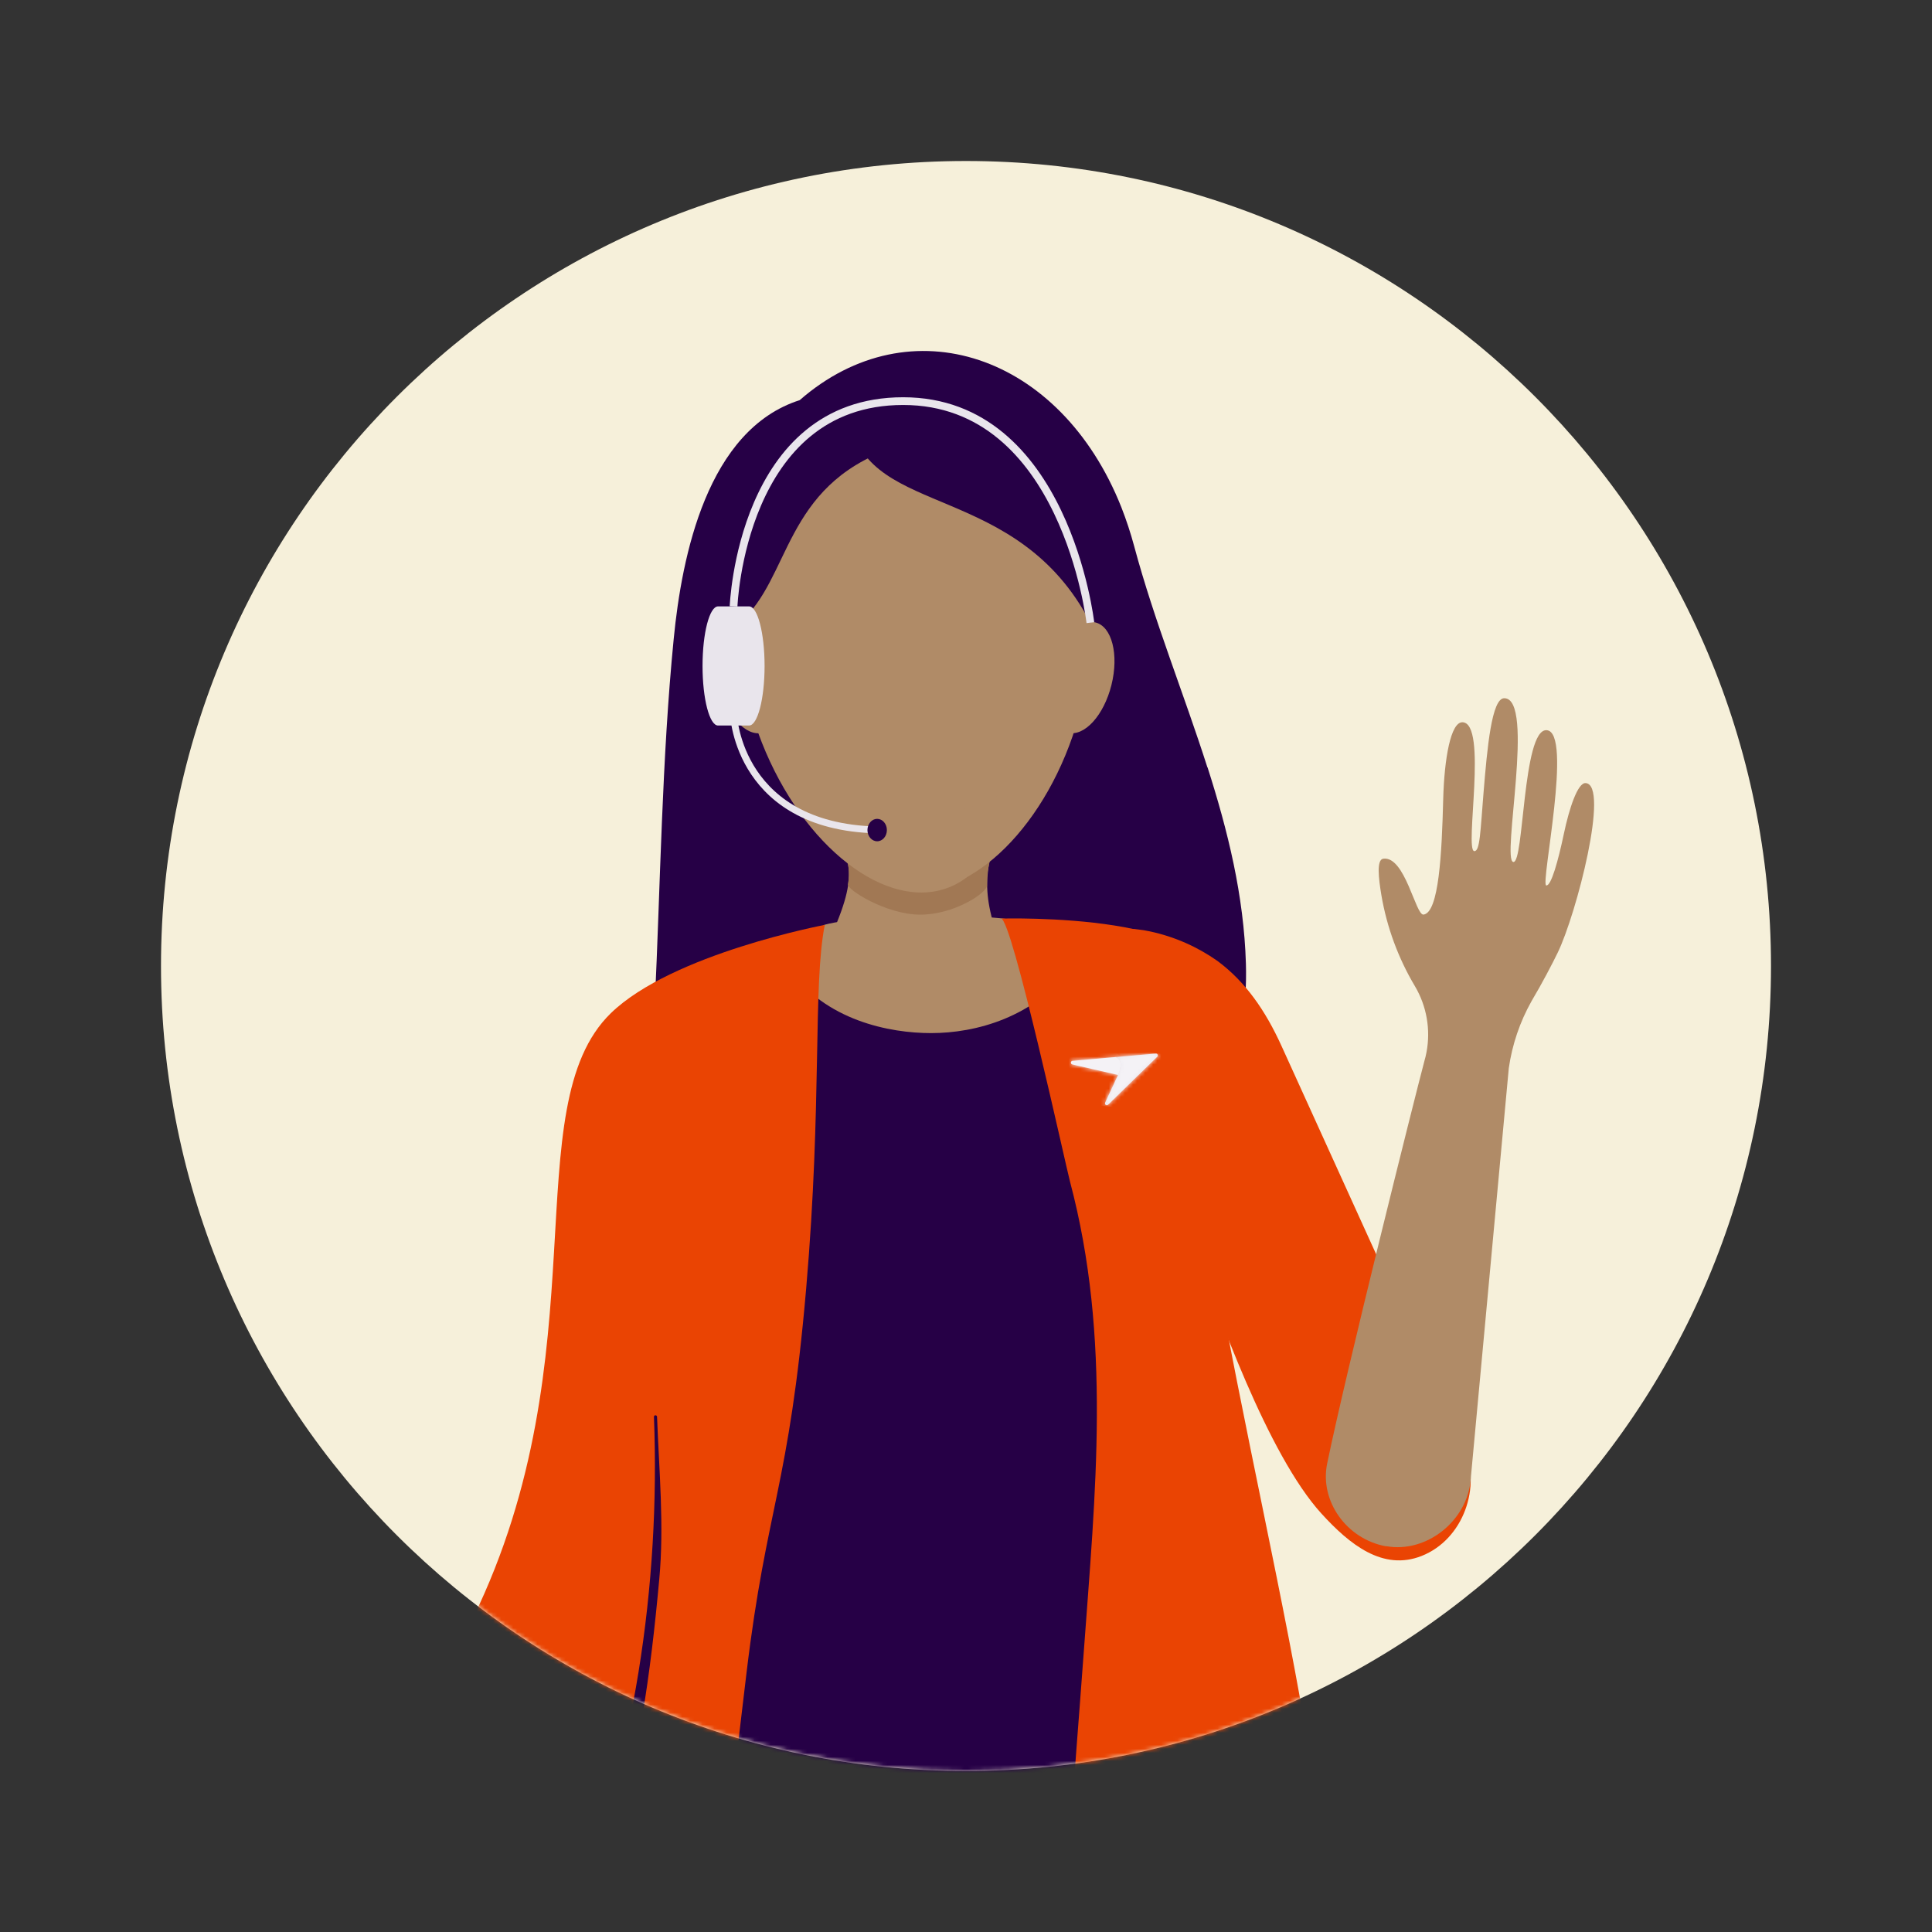 <svg width="480" height="480" viewBox="0 0 480 480" fill="none" xmlns="http://www.w3.org/2000/svg">
<rect x="0" y="0" width="480" height="480" fill="#333333" stroke="none"/>
<path d="M240 440C350.457 440 440 350.457 440 240C440 129.543 350.457 40 240 40C129.543 40 40 129.543 40 240C40 350.457 129.543 440 240 440Z" fill="#F6F0DA"/>
<mask id="mask0_1024_854" style="mask-type:luminance" maskUnits="userSpaceOnUse" x="40" y="40" width="400" height="400">
<path d="M240 440C350.457 440 440 350.457 440 240C440 129.543 350.457 40 240 40C129.543 40 40 129.543 40 240C40 350.457 129.543 440 240 440Z" fill="white"/>
</mask>
<g mask="url(#mask0_1024_854)">
<mask id="mask1_1024_854" style="mask-type:luminance" maskUnits="userSpaceOnUse" x="51" y="83" width="367" height="366">
<path d="M417.272 83.014H51.829V448.457H417.272V83.014Z" fill="white"/>
</mask>
<g mask="url(#mask1_1024_854)">
<path d="M291.814 322.713C291.814 322.713 258.957 330.699 237.229 325.57C216.4 320.628 177.757 322.713 177.757 322.713C172.257 379.256 139.714 412.299 144.771 661.128C176.611 664.786 208.624 666.727 240.671 666.942C269.788 666.971 298.874 665.028 327.729 661.128C326.086 458.385 298.929 380.228 291.814 322.713Z" fill="#260046"/>
<path d="M300 190.613C305.058 206.413 309.043 222.485 309.543 239.428C310.172 260.185 303.029 282.285 286.315 294.656C273.458 304.142 256.872 306.685 240.943 308.013C226.386 309.228 211.486 309.656 197.515 305.442C183.543 301.228 170.515 291.713 165.358 278.042C162.015 269.156 162.229 259.37 162.658 249.87C164.086 219.656 164.443 188.442 167.386 158.685C169.4 138.07 175.715 106.756 198.686 99.413C226.115 75.47 263.486 87.985 278.586 125.999C279.832 129.175 280.901 132.418 281.786 135.713C286.772 154.285 294.1 172.256 299.986 190.685L300 190.613Z" fill="#260046"/>
<path d="M363.772 359.742L318.372 259.828C314.386 251.071 309.458 243.928 302.472 238.742C297.466 235.212 291.801 232.725 285.815 231.428C276.815 229.399 268.672 232.371 259.5 231.071C254.386 230.356 248.815 228.828 243.643 228.828C237.643 231.113 232.358 230.671 230.615 239.371C224.115 271.885 271.858 263.213 288.672 274.871C290.172 280.899 292.158 310.842 293.258 305.599C293.307 305.386 293.424 305.194 293.591 305.053C293.759 304.911 293.967 304.828 294.186 304.815C294.405 304.802 294.622 304.86 294.805 304.981C294.988 305.102 295.126 305.279 295.2 305.485C295.629 306.671 296.143 308.156 296.729 309.771C302.272 325.556 314.886 361.342 328.343 376.085C335.329 383.742 343.572 390.371 353.2 386.571C363.629 382.428 368.1 369.328 363.743 359.642L363.772 359.742Z" fill="#EA4403"/>
<path d="M344.4 384.185C334.557 382.428 327.814 372.914 329.729 363.614C334.629 339.885 351.4 272.999 353.886 263.614C354.099 262.885 354.275 262.146 354.414 261.399C355.47 255.785 354.455 249.979 351.557 245.056C347.399 238.084 344.565 230.402 343.2 222.399C342.5 218.199 341.957 213.571 343.672 213.342C349.086 212.614 351.7 227.485 353.672 227.228C357.5 226.728 358.214 211.971 358.557 198.656C358.829 188.342 360.443 179.399 363.329 179.442C369.714 179.556 363.8 211.242 366.272 211.456C367.7 211.585 367.786 206.628 368.586 196.871C369.5 185.728 370.614 173.456 373.729 173.471C381.486 173.471 372.943 213.871 375.986 214.156C377.329 214.285 377.857 206.428 378.843 198.099C379.829 189.771 381.214 181.242 384.243 181.414C390.872 181.756 382.672 219.714 384.157 219.985C385.372 220.199 387.129 213.842 388.543 207.128C389.9 200.685 392 194.428 393.943 194.556C399.957 194.942 391.672 227.056 387.014 236.671C385.757 239.271 383.072 244.428 380.5 248.742C377.608 253.889 375.695 259.527 374.857 265.371L365.372 367.714C364.514 377.828 354.414 385.942 344.414 384.142L344.4 384.185Z" fill="#B08B67"/>
<path d="M195.214 175.527L191.757 277.756C191.757 277.756 189.128 309.27 189.828 320.742C190.571 332.756 178.871 368.87 163.314 420.056C150.786 461.299 156.714 599.799 156.714 599.799L211.771 603.87C216.457 584.942 239.128 478.942 246.557 479.813C251.071 480.327 251.328 589.642 251.114 609.956L305.4 616.327L310.4 515.47L288.571 346.199L286 245.599L262.1 175.599L195.214 175.527Z" fill="#260046"/>
<path d="M207.4 359.299C215.121 365.534 224.63 369.143 234.543 369.599C235.043 369.599 235.043 368.842 234.543 368.828C224.829 368.411 215.501 364.908 207.915 358.828C207.543 358.513 206.972 359.056 207.372 359.356L207.4 359.299Z" fill="#260046"/>
<path d="M203.715 260.442C208.678 263.319 214.194 265.116 219.9 265.713C226.637 266.721 233.465 266.975 240.258 266.47C246.654 265.738 252.949 264.301 259.029 262.185C264.32 260.674 269.154 257.877 273.1 254.042C273.429 253.67 272.9 253.142 272.558 253.499C268.486 257.785 263.186 260.099 257.672 261.813C251.717 263.824 245.554 265.157 239.3 265.785C233.394 266.111 227.469 265.901 221.6 265.156C215.444 264.664 209.472 262.815 204.115 259.742C203.672 259.47 203.3 260.156 203.715 260.413V260.442Z" fill="#260046"/>
<path d="M250.957 228.913C253.971 227.399 216.257 226.642 204.843 229.756L192.3 237.442L195.771 240.384C205.014 253.599 221.043 256.67 231.328 256.67C242.471 256.67 256.914 252.799 266.5 240.17L250.971 228.913H250.957Z" fill="#B08B67"/>
<path d="M242.043 207.327L211.043 207.613V193.799H242.043V207.327Z" fill="#B08B67"/>
<path d="M165.715 566.042C169.657 561.099 174.386 507.956 185.472 415.599C190.457 374.07 196 369.728 200.286 320.199C204.3 273.685 201.915 244.956 204.915 229.785C204.915 229.785 166.986 236.928 151.757 251.728C127.757 275.085 149.557 336.228 117.472 402.099C96.814 444.413 71.343 472.556 73.872 479.87C86.2 515.728 125.515 525.342 125.515 525.342L113.072 566.027C113.072 566.027 160.515 572.599 165.772 566.027L165.715 566.042Z" fill="#EA4403"/>
<path d="M163.243 352.013C163.243 351.528 162.458 351.471 162.472 352.013C164.086 393.885 157.558 437.628 141.743 476.513C137.458 487.028 132.158 497.056 127.101 507.199C124.515 512.342 121.786 517.513 119.701 522.913C119.608 523.115 119.536 523.326 119.486 523.542C121.359 524.256 123.266 524.876 125.201 525.399H125.358C128.329 514.313 133.686 504.242 138.458 493.856C143.42 483.025 147.751 471.916 151.429 460.585C158.572 438.513 161.672 415.556 163.786 392.442C165.043 379.042 163.743 365.456 163.243 352.013Z" fill="#260046"/>
<path d="M207.271 204.285C210.657 214.456 214.314 216.342 205.014 235.713C211.657 246.928 244.7 247.513 248.957 235.713C242.6 219.399 245.986 215.242 247.814 204.285C249.643 193.328 203.857 194.113 207.257 204.285H207.271Z" fill="#B08B67"/>
<path d="M206.515 204.756C208.315 210.156 211.915 213.47 210.657 219.699C210.386 220.999 219.957 227.113 228.4 227.242C236.843 227.37 245.3 221.856 245.229 219.927C244.972 213.556 248.086 209.027 248.772 204.627C250.615 193.684 203.115 194.584 206.515 204.756Z" fill="#A17854"/>
<path d="M266.495 182.876C275.454 156.872 270.169 131.469 254.69 126.137C239.212 120.804 219.402 137.561 210.443 163.565C201.484 189.569 206.769 214.972 222.247 220.305C237.726 225.637 257.536 208.88 266.495 182.876Z" fill="#B08B67"/>
<path d="M235.782 220.458C251.224 214.366 255.442 188.389 245.204 162.438C234.966 136.486 214.148 120.387 198.706 126.479C183.264 132.571 179.046 158.547 189.284 184.499C199.523 210.451 220.34 226.55 235.782 220.458Z" fill="#B08B67"/>
<path d="M239.51 200.981C262.373 194.854 275.566 169.958 268.979 145.373C262.391 120.788 238.517 105.824 215.654 111.95C192.791 118.076 179.598 142.972 186.185 167.557C192.773 192.143 216.647 207.107 239.51 200.981Z" fill="#B08B67"/>
<path d="M276.136 170.186C278.024 162.622 276.252 155.667 272.179 154.651C268.107 153.635 263.276 158.943 261.389 166.506C259.501 174.069 261.273 181.024 265.346 182.04C269.418 183.056 274.249 177.749 276.136 170.186Z" fill="#B08B67"/>
<path d="M189.378 182.054C193.451 181.038 195.222 174.083 193.335 166.52C191.448 158.957 186.617 153.649 182.544 154.665C178.472 155.682 176.7 162.637 178.587 170.2C180.474 177.763 185.306 183.07 189.378 182.054Z" fill="#B08B67"/>
<path d="M270.886 154.698C252.772 119.798 216.114 128.57 211.429 105.227C245.114 83.513 292.857 117.841 270.886 154.698Z" fill="#260046"/>
<path d="M183.814 154.656C196.5 143.642 194.571 120.899 221.428 111.427C192.528 95.37 165.785 134.156 183.814 154.656Z" fill="#260046"/>
<path d="M248.686 228.184C251.415 228.099 264.829 289.842 265.829 293.527C276.215 332.627 272.129 370.913 269.229 410.827C266.929 442.599 263.886 474.57 264 506.541C264 521.741 264.429 538.284 271.472 552.127C273.993 556.933 277.15 561.378 280.857 565.341C280.857 565.341 341.086 570.127 364.472 564.356C364.472 564.356 332.943 524.656 328.215 459.113C324.343 405.484 286.4 274.827 298.457 247.07C307.343 226.542 248.686 228.213 248.686 228.213V228.184Z" fill="#EA4403"/>
<path d="M186.101 150.656H178.401C176.272 150.656 174.543 157.284 174.543 165.456C174.543 173.627 176.272 180.256 178.401 180.256H186.101C188.229 180.256 189.958 173.627 189.958 165.456C189.958 157.284 188.229 150.656 186.101 150.656Z" fill="#E9E5EC"/>
<path d="M182.257 177.642C182.257 177.642 183.429 206.213 219.472 206.213" stroke="#E9E5EC" stroke-width="1.7" stroke-miterlimit="10"/>
<path d="M217.928 209.013C219.262 209.013 220.343 207.766 220.343 206.228C220.343 204.689 219.262 203.442 217.928 203.442C216.595 203.442 215.514 204.689 215.514 206.228C215.514 207.766 216.595 209.013 217.928 209.013Z" fill="#260046"/>
<path d="M182.257 150.656C182.257 150.656 184.114 99.656 224.386 99.656C264.657 99.656 270.9 154.699 270.9 154.699" stroke="#E9E5EC" stroke-width="1.92" stroke-miterlimit="10"/>
<path d="M266.472 263.556C266.363 263.565 266.262 263.612 266.185 263.689C266.108 263.766 266.061 263.867 266.052 263.976C266.044 264.084 266.074 264.192 266.138 264.28C266.202 264.368 266.295 264.431 266.4 264.456L277.829 267.085C278.715 264.956 278.743 263.085 277.215 262.613L266.529 263.556H266.472Z" fill="#F4F2F6"/>
<mask id="mask2_1024_854" style="mask-type:luminance" maskUnits="userSpaceOnUse" x="266" y="262" width="13" height="6">
<path d="M266.472 263.556C266.363 263.565 266.262 263.612 266.185 263.689C266.108 263.766 266.061 263.867 266.052 263.976C266.044 264.084 266.074 264.192 266.138 264.28C266.202 264.368 266.295 264.431 266.4 264.456L277.829 267.085C278.715 264.956 278.743 263.085 277.215 262.613L266.529 263.556H266.472Z" fill="white"/>
</mask>
<g mask="url(#mask2_1024_854)">
<path d="M271.17 256.34L263.695 265.248L273.391 273.384L280.865 264.476L271.17 256.34Z" fill="#F4F2F6"/>
</g>
<path d="M287.143 261.756L277.143 262.627C278.672 263.099 278.643 264.97 277.757 267.099L274.572 273.942C274.524 274.04 274.513 274.152 274.541 274.257C274.569 274.363 274.633 274.455 274.723 274.517C274.813 274.579 274.921 274.607 275.03 274.596C275.139 274.585 275.24 274.535 275.315 274.456L287.515 262.542C287.581 262.478 287.626 262.395 287.645 262.305C287.663 262.215 287.654 262.122 287.619 262.037C287.583 261.952 287.523 261.88 287.446 261.829C287.369 261.779 287.278 261.754 287.186 261.756" fill="#E9E5EC"/>
<mask id="mask3_1024_854" style="mask-type:luminance" maskUnits="userSpaceOnUse" x="274" y="261" width="14" height="14">
<path d="M287.143 261.756L277.143 262.627C278.672 263.099 278.643 264.97 277.757 267.099L274.572 273.942C274.524 274.04 274.513 274.152 274.541 274.257C274.569 274.363 274.633 274.455 274.723 274.517C274.813 274.579 274.921 274.607 275.03 274.596C275.139 274.585 275.24 274.535 275.315 274.456L287.515 262.542C287.581 262.478 287.626 262.395 287.645 262.305C287.663 262.215 287.654 262.122 287.619 262.037C287.583 261.952 287.523 261.88 287.446 261.829C287.369 261.779 287.278 261.754 287.186 261.756H287.143Z" fill="white"/>
</mask>
<g mask="url(#mask3_1024_854)">
<path d="M274.446 260.576L273.209 274.708L287.697 275.976L288.933 261.844L274.446 260.576Z" fill="#F4F2F6"/>
</g>
</g>
</g>
</svg>
